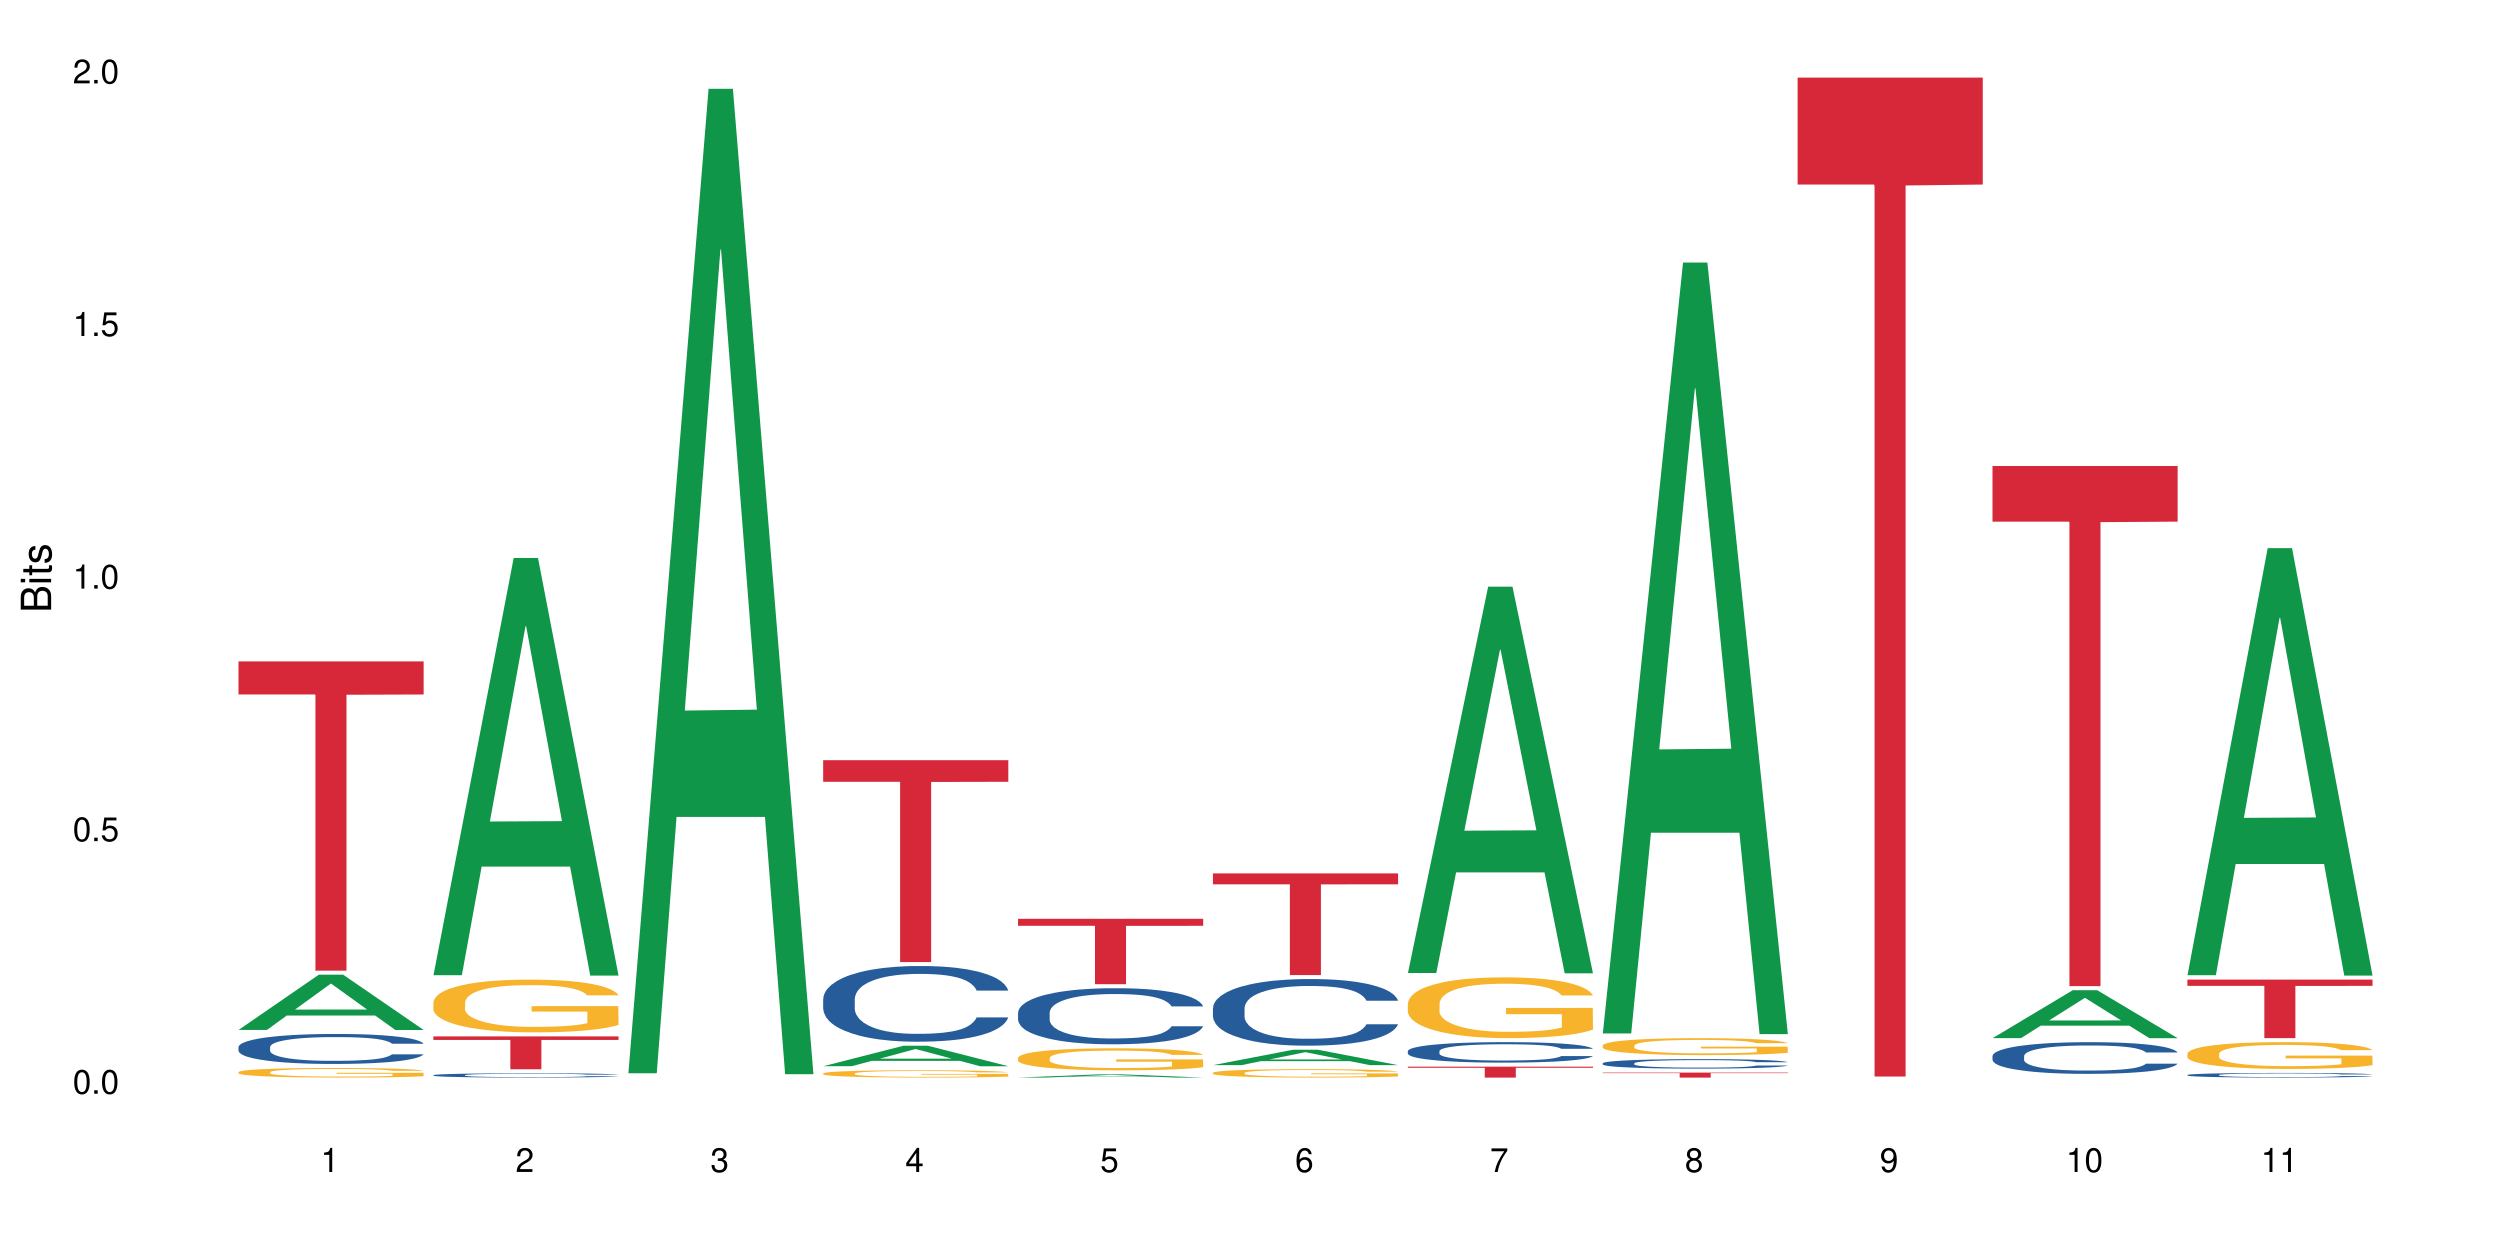 <?xml version="1.0" encoding="UTF-8"?>
<svg xmlns="http://www.w3.org/2000/svg" xmlns:xlink="http://www.w3.org/1999/xlink" width="720pt" height="360pt" viewBox="0 0 720 360" version="1.1">
<defs>
<g>
<symbol overflow="visible" id="glyph0-0">
<path style="stroke:none;" d=""/>
</symbol>
<symbol overflow="visible" id="glyph0-1">
<path style="stroke:none;" d="M 2.641 -6.938 C 2 -6.938 1.422 -6.656 1.078 -6.172 C 0.641 -5.562 0.406 -4.641 0.406 -3.359 C 0.406 -1.016 1.188 0.219 2.641 0.219 C 4.078 0.219 4.859 -1.016 4.859 -3.297 C 4.859 -4.641 4.656 -5.547 4.203 -6.172 C 3.844 -6.656 3.281 -6.938 2.641 -6.938 Z M 2.641 -6.188 C 3.547 -6.188 4 -5.25 4 -3.375 C 4 -1.406 3.562 -0.484 2.625 -0.484 C 1.734 -0.484 1.281 -1.438 1.281 -3.344 C 1.281 -5.25 1.734 -6.188 2.641 -6.188 Z M 2.641 -6.188 "/>
</symbol>
<symbol overflow="visible" id="glyph0-2">
<path style="stroke:none;" d="M 1.828 -1 L 0.828 -1 L 0.828 0 L 1.828 0 Z M 1.828 -1 "/>
</symbol>
<symbol overflow="visible" id="glyph0-3">
<path style="stroke:none;" d="M 4.562 -6.797 L 1.062 -6.797 L 0.547 -3.094 L 1.328 -3.094 C 1.719 -3.562 2.047 -3.734 2.578 -3.734 C 3.484 -3.734 4.062 -3.109 4.062 -2.094 C 4.062 -1.125 3.484 -0.531 2.578 -0.531 C 1.828 -0.531 1.375 -0.906 1.188 -1.672 L 0.328 -1.672 C 0.453 -1.109 0.547 -0.844 0.75 -0.594 C 1.125 -0.078 1.828 0.219 2.594 0.219 C 3.969 0.219 4.922 -0.781 4.922 -2.219 C 4.922 -3.562 4.031 -4.484 2.719 -4.484 C 2.25 -4.484 1.859 -4.359 1.469 -4.062 L 1.734 -5.969 L 4.562 -5.969 Z M 4.562 -6.797 "/>
</symbol>
<symbol overflow="visible" id="glyph0-4">
<path style="stroke:none;" d="M 2.484 -4.938 L 2.484 0 L 3.328 0 L 3.328 -6.938 L 2.766 -6.938 C 2.469 -5.875 2.281 -5.734 0.984 -5.562 L 0.984 -4.938 Z M 2.484 -4.938 "/>
</symbol>
<symbol overflow="visible" id="glyph0-5">
<path style="stroke:none;" d="M 4.859 -0.828 L 1.281 -0.828 C 1.359 -1.406 1.672 -1.781 2.5 -2.281 L 3.469 -2.828 C 4.406 -3.344 4.906 -4.062 4.906 -4.906 C 4.906 -5.484 4.672 -6.031 4.266 -6.406 C 3.859 -6.766 3.375 -6.938 2.719 -6.938 C 1.859 -6.938 1.219 -6.625 0.844 -6.031 C 0.609 -5.672 0.5 -5.234 0.484 -4.531 L 1.328 -4.531 C 1.359 -5.016 1.406 -5.281 1.531 -5.516 C 1.75 -5.938 2.188 -6.203 2.703 -6.203 C 3.469 -6.203 4.031 -5.641 4.031 -4.891 C 4.031 -4.344 3.719 -3.859 3.125 -3.516 L 2.234 -3 C 0.812 -2.172 0.406 -1.531 0.328 -0.016 L 4.859 -0.016 Z M 4.859 -0.828 "/>
</symbol>
<symbol overflow="visible" id="glyph0-6">
<path style="stroke:none;" d="M 2.125 -3.188 L 2.578 -3.188 C 3.5 -3.188 3.984 -2.766 3.984 -1.922 C 3.984 -1.062 3.469 -0.531 2.594 -0.531 C 1.656 -0.531 1.203 -1 1.156 -2.016 L 0.312 -2.016 C 0.344 -1.453 0.438 -1.094 0.609 -0.781 C 0.953 -0.109 1.625 0.219 2.547 0.219 C 3.953 0.219 4.859 -0.625 4.859 -1.938 C 4.859 -2.828 4.516 -3.297 3.703 -3.594 C 4.344 -3.844 4.656 -4.328 4.656 -5.031 C 4.656 -6.219 3.875 -6.938 2.578 -6.938 C 1.203 -6.938 0.484 -6.172 0.453 -4.703 L 1.297 -4.703 C 1.312 -5.125 1.344 -5.359 1.453 -5.578 C 1.641 -5.969 2.062 -6.203 2.594 -6.203 C 3.344 -6.203 3.797 -5.75 3.797 -5 C 3.797 -4.516 3.609 -4.219 3.25 -4.047 C 3.016 -3.953 2.703 -3.922 2.125 -3.906 Z M 2.125 -3.188 "/>
</symbol>
<symbol overflow="visible" id="glyph0-7">
<path style="stroke:none;" d="M 3.141 -1.672 L 3.141 0 L 3.984 0 L 3.984 -1.672 L 4.984 -1.672 L 4.984 -2.438 L 3.984 -2.438 L 3.984 -6.938 L 3.359 -6.938 L 0.266 -2.578 L 0.266 -1.672 Z M 3.141 -2.438 L 1 -2.438 L 3.141 -5.5 Z M 3.141 -2.438 "/>
</symbol>
<symbol overflow="visible" id="glyph0-8">
<path style="stroke:none;" d="M 4.781 -5.125 C 4.609 -6.266 3.891 -6.938 2.844 -6.938 C 2.094 -6.938 1.422 -6.578 1.031 -5.953 C 0.594 -5.266 0.406 -4.422 0.406 -3.172 C 0.406 -2 0.578 -1.25 0.984 -0.641 C 1.359 -0.078 1.953 0.219 2.703 0.219 C 3.984 0.219 4.922 -0.75 4.922 -2.094 C 4.922 -3.375 4.062 -4.281 2.844 -4.281 C 2.172 -4.281 1.641 -4.031 1.281 -3.516 C 1.281 -5.234 1.828 -6.188 2.797 -6.188 C 3.391 -6.188 3.797 -5.797 3.938 -5.125 Z M 2.734 -3.531 C 3.547 -3.531 4.062 -2.953 4.062 -2.031 C 4.062 -1.156 3.484 -0.531 2.703 -0.531 C 1.922 -0.531 1.328 -1.188 1.328 -2.078 C 1.328 -2.938 1.906 -3.531 2.734 -3.531 Z M 2.734 -3.531 "/>
</symbol>
<symbol overflow="visible" id="glyph0-9">
<path style="stroke:none;" d="M 4.984 -6.797 L 0.438 -6.797 L 0.438 -5.969 L 4.109 -5.969 C 2.5 -3.656 1.828 -2.234 1.328 0 L 2.219 0 C 2.594 -2.172 3.453 -4.047 4.984 -6.094 Z M 4.984 -6.797 "/>
</symbol>
<symbol overflow="visible" id="glyph0-10">
<path style="stroke:none;" d="M 3.75 -3.656 C 4.469 -4.094 4.688 -4.438 4.688 -5.078 C 4.688 -6.172 3.844 -6.938 2.641 -6.938 C 1.438 -6.938 0.594 -6.172 0.594 -5.094 C 0.594 -4.438 0.812 -4.094 1.516 -3.656 C 0.734 -3.266 0.359 -2.703 0.359 -1.922 C 0.359 -0.656 1.281 0.219 2.641 0.219 C 3.984 0.219 4.922 -0.656 4.922 -1.922 C 4.922 -2.703 4.531 -3.266 3.75 -3.656 Z M 2.641 -6.188 C 3.359 -6.188 3.812 -5.75 3.812 -5.062 C 3.812 -4.406 3.344 -3.984 2.641 -3.984 C 1.922 -3.984 1.453 -4.406 1.453 -5.078 C 1.453 -5.75 1.922 -6.188 2.641 -6.188 Z M 2.641 -3.266 C 3.484 -3.266 4.062 -2.719 4.062 -1.906 C 4.062 -1.078 3.484 -0.531 2.625 -0.531 C 1.797 -0.531 1.219 -1.094 1.219 -1.906 C 1.219 -2.719 1.781 -3.266 2.641 -3.266 Z M 2.641 -3.266 "/>
</symbol>
<symbol overflow="visible" id="glyph0-11">
<path style="stroke:none;" d="M 0.516 -1.578 C 0.672 -0.453 1.406 0.219 2.438 0.219 C 3.188 0.219 3.859 -0.141 4.266 -0.766 C 4.688 -1.453 4.891 -2.297 4.891 -3.547 C 4.891 -4.719 4.703 -5.453 4.312 -6.078 C 3.938 -6.641 3.344 -6.938 2.594 -6.938 C 1.297 -6.938 0.359 -5.969 0.359 -4.625 C 0.359 -3.344 1.234 -2.453 2.453 -2.453 C 3.094 -2.453 3.578 -2.672 4.016 -3.203 C 4 -1.484 3.469 -0.531 2.5 -0.531 C 1.906 -0.531 1.484 -0.906 1.359 -1.578 Z M 2.578 -6.203 C 3.375 -6.203 3.969 -5.531 3.969 -4.641 C 3.969 -3.797 3.391 -3.188 2.547 -3.188 C 1.734 -3.188 1.234 -3.766 1.234 -4.688 C 1.234 -5.562 1.797 -6.203 2.578 -6.203 Z M 2.578 -6.203 "/>
</symbol>
<symbol overflow="visible" id="glyph1-0">
<path style="stroke:none;" d=""/>
</symbol>
<symbol overflow="visible" id="glyph1-1">
<path style="stroke:none;" d="M 0 -0.953 L 0 -4.891 C 0 -5.719 -0.234 -6.344 -0.734 -6.797 C -1.188 -7.234 -1.812 -7.469 -2.5 -7.469 C -3.547 -7.469 -4.188 -7 -4.625 -5.875 C -4.984 -6.688 -5.625 -7.094 -6.531 -7.094 C -7.172 -7.094 -7.734 -6.859 -8.141 -6.391 C -8.562 -5.922 -8.75 -5.344 -8.75 -4.5 L -8.75 -0.953 Z M -4.984 -2.062 L -7.766 -2.062 L -7.766 -4.219 C -7.766 -4.844 -7.688 -5.203 -7.453 -5.5 C -7.219 -5.812 -6.859 -5.969 -6.375 -5.969 C -5.891 -5.969 -5.531 -5.812 -5.297 -5.5 C -5.062 -5.203 -4.984 -4.844 -4.984 -4.219 Z M -0.984 -2.062 L -4 -2.062 L -4 -4.781 C -4 -5.766 -3.438 -6.359 -2.484 -6.359 C -1.547 -6.359 -0.984 -5.766 -0.984 -4.781 Z M -0.984 -2.062 "/>
</symbol>
<symbol overflow="visible" id="glyph1-2">
<path style="stroke:none;" d="M -6.281 -1.797 L -6.281 -0.797 L 0 -0.797 L 0 -1.797 Z M -8.75 -1.797 L -8.75 -0.797 L -7.484 -0.797 L -7.484 -1.797 Z M -8.75 -1.797 "/>
</symbol>
<symbol overflow="visible" id="glyph1-3">
<path style="stroke:none;" d="M -6.281 -3.047 L -6.281 -2.016 L -8.016 -2.016 L -8.016 -1.016 L -6.281 -1.016 L -6.281 -0.172 L -5.469 -0.172 L -5.469 -1.016 L -0.719 -1.016 C -0.078 -1.016 0.281 -1.453 0.281 -2.234 C 0.281 -2.5 0.25 -2.719 0.188 -3.047 L -0.641 -3.047 C -0.609 -2.906 -0.594 -2.766 -0.594 -2.562 C -0.594 -2.141 -0.719 -2.016 -1.156 -2.016 L -5.469 -2.016 L -5.469 -3.047 Z M -6.281 -3.047 "/>
</symbol>
<symbol overflow="visible" id="glyph1-4">
<path style="stroke:none;" d="M -4.531 -5.25 C -5.766 -5.25 -6.469 -4.422 -6.469 -2.969 C -6.469 -1.516 -5.719 -0.562 -4.547 -0.562 C -3.562 -0.562 -3.094 -1.062 -2.734 -2.562 L -2.516 -3.484 C -2.344 -4.188 -2.094 -4.469 -1.641 -4.469 C -1.047 -4.469 -0.641 -3.875 -0.641 -3 C -0.641 -2.453 -0.797 -2 -1.062 -1.75 C -1.25 -1.594 -1.422 -1.531 -1.875 -1.469 L -1.875 -0.406 C -0.422 -0.453 0.281 -1.266 0.281 -2.922 C 0.281 -4.5 -0.5 -5.516 -1.719 -5.516 C -2.656 -5.516 -3.172 -4.984 -3.469 -3.734 L -3.703 -2.766 C -3.891 -1.953 -4.156 -1.609 -4.594 -1.609 C -5.188 -1.609 -5.547 -2.125 -5.547 -2.938 C -5.547 -3.75 -5.203 -4.172 -4.531 -4.203 Z M -4.531 -5.25 "/>
</symbol>
</g>
</defs>
<g id="surface1">
<rect x="0" y="0" width="720" height="360" style="fill:rgb(100%,100%,100%);fill-opacity:1;stroke:none;"/>
<path style=" stroke:none;fill-rule:nonzero;fill:rgb(6.275%,58.824%,28.235%);fill-opacity:1;" d="M 68.684 296.617 L 68.742 296.602 L 91.816 280.711 L 98.82 280.711 L 122.008 296.633 L 113.859 296.633 L 108.051 292.477 L 82.586 292.477 L 76.891 296.617 L 68.684 296.617 L 85.035 290.758 L 105.715 290.742 L 95.402 283.312 L 95.289 283.297 L 95.176 283.34 L 84.977 290.742 L 85.035 290.758 Z M 68.684 296.617 "/>
<path style=" stroke:none;fill-rule:nonzero;fill:rgb(14.51%,36.078%,60%);fill-opacity:1;" d="M 68.684 301.543 L 68.75 301.535 L 68.75 301.348 L 68.945 301.047 L 69.402 300.668 L 69.855 300.406 L 71.027 299.941 L 72.652 299.492 L 74.344 299.145 L 75.578 298.941 L 76.684 298.781 L 79.219 298.492 L 80.844 298.34 L 82.602 298.207 L 84.746 298.074 L 86.309 297.992 L 89.82 297.867 L 92.422 297.812 L 94.438 297.789 L 98.793 297.789 L 101.395 297.82 L 103.281 297.859 L 105.359 297.922 L 107.117 297.992 L 110.172 298.168 L 112.902 298.387 L 114.141 298.516 L 116.09 298.758 L 117.586 298.996 L 118.625 299.199 L 119.797 299.492 L 120.836 299.848 L 121.617 300.25 L 122.008 300.59 L 112.902 300.59 L 112.449 300.273 L 111.93 300.027 L 110.953 299.707 L 109.977 299.477 L 108.613 299.246 L 107.375 299.098 L 105.688 298.949 L 104.191 298.852 L 102.629 298.781 L 101.133 298.734 L 98.273 298.688 L 94.957 298.688 L 93.723 298.703 L 91.184 298.766 L 89.82 298.82 L 87.867 298.934 L 86.504 299.035 L 84.879 299.191 L 83.773 299.328 L 82.406 299.531 L 81.43 299.715 L 80.324 299.973 L 79.676 300.172 L 79.09 300.391 L 78.57 300.652 L 78.18 300.926 L 77.918 301.219 L 77.789 301.504 L 77.789 302.727 L 77.918 303.012 L 78.246 303.34 L 79.09 303.824 L 80.324 304.242 L 81.758 304.57 L 83.121 304.809 L 83.902 304.918 L 84.941 305.047 L 86.566 305.203 L 88.91 305.359 L 90.273 305.422 L 92.355 305.488 L 94.5 305.52 L 97.363 305.52 L 99.898 305.488 L 101.59 305.449 L 103.344 305.383 L 105.75 305.25 L 107.246 305.125 L 108.547 304.973 L 109.523 304.824 L 110.172 304.699 L 111.148 304.453 L 111.93 304.184 L 112.512 303.91 L 112.902 303.641 L 122.008 303.641 L 121.617 303.957 L 121.031 304.266 L 120.445 304.492 L 119.535 304.77 L 118.496 305.012 L 117 305.289 L 115.766 305.473 L 114.141 305.668 L 112.645 305.816 L 111.02 305.953 L 108.613 306.109 L 107.051 306.188 L 105.359 306.262 L 103.344 306.324 L 100.809 306.379 L 98.078 306.41 L 95.543 306.418 L 92.809 306.402 L 90.793 306.371 L 88.129 306.301 L 84.812 306.156 L 82.406 306.008 L 80.52 305.859 L 78.895 305.699 L 77.074 305.488 L 74.734 305.141 L 73.301 304.871 L 72.328 304.652 L 71.223 304.344 L 70.441 304.066 L 69.531 303.625 L 68.879 303.066 L 68.684 302.633 Z M 68.684 301.543 "/>
<path style=" stroke:none;fill-rule:nonzero;fill:rgb(96.863%,70.196%,16.863%);fill-opacity:1;" d="M 68.684 308.758 L 68.75 308.758 L 68.75 308.707 L 69.012 308.594 L 69.66 308.434 L 70.508 308.305 L 71.418 308.207 L 72 308.152 L 72.977 308.078 L 73.824 308.02 L 75.969 307.906 L 78.699 307.801 L 80.195 307.758 L 81.887 307.715 L 84.293 307.664 L 85.398 307.648 L 88.777 307.605 L 92.617 307.582 L 96.844 307.574 L 98.793 307.578 L 101.461 307.586 L 105.102 307.613 L 107.18 307.641 L 108.809 307.664 L 110.496 307.699 L 112.578 307.75 L 114.531 307.809 L 116.09 307.871 L 117.652 307.945 L 118.953 308.027 L 120.059 308.113 L 121.031 308.223 L 121.617 308.309 L 122.008 308.398 L 112.969 308.398 L 112.449 308.309 L 111.863 308.242 L 110.887 308.156 L 109.914 308.098 L 108.938 308.051 L 107.117 307.984 L 105.555 307.941 L 103.605 307.906 L 101.719 307.887 L 99.574 307.871 L 98.273 307.863 L 94.828 307.863 L 91.703 307.883 L 89.883 307.902 L 88.582 307.922 L 86.762 307.961 L 85.656 307.992 L 85.008 308.012 L 83.055 308.09 L 81.758 308.16 L 81.039 308.207 L 80.129 308.285 L 79.48 308.352 L 78.766 308.453 L 78.375 308.527 L 77.855 308.699 L 77.789 309.156 L 77.984 309.25 L 78.375 309.355 L 78.895 309.445 L 79.676 309.543 L 80.457 309.613 L 81.82 309.715 L 82.992 309.777 L 83.902 309.82 L 85.656 309.891 L 86.371 309.914 L 88.062 309.957 L 89.82 309.992 L 91.965 310.023 L 93.59 310.039 L 96.191 310.051 L 99.508 310.051 L 103.41 310.035 L 105.883 310.016 L 107.57 309.996 L 108.676 309.98 L 110.043 309.949 L 111.02 309.926 L 111.93 309.898 L 113.035 309.855 L 113.035 309.25 L 96.973 309.25 L 96.973 308.965 L 121.941 308.965 L 122.008 309.949 L 120.641 310.02 L 118.953 310.086 L 117.324 310.137 L 115.637 310.18 L 113.23 310.227 L 111.277 310.258 L 108.285 310.293 L 105.555 310.316 L 102.695 310.328 L 100.16 310.336 L 97.168 310.34 L 94.5 310.336 L 91.641 310.32 L 89.363 310.301 L 87.281 310.273 L 85.203 310.242 L 82.602 310.188 L 80.91 310.145 L 79.156 310.094 L 77.398 310.027 L 75.84 309.961 L 74.797 309.906 L 73.758 309.848 L 72.652 309.77 L 71.613 309.688 L 70.832 309.605 L 70.117 309.52 L 69.598 309.438 L 69.074 309.32 L 68.816 309.23 L 68.684 309.152 Z M 68.684 308.758 "/>
<path style=" stroke:none;fill-rule:nonzero;fill:rgb(83.922%,15.686%,22.353%);fill-opacity:1;" d="M 68.684 190.477 L 122.008 190.477 L 122.008 200.012 L 99.785 200.094 L 99.785 279.555 L 90.844 279.555 L 90.844 200.18 L 90.715 200.012 L 68.684 200.012 Z M 68.684 190.477 "/>
<path style=" stroke:none;fill-rule:nonzero;fill:rgb(6.275%,58.824%,28.235%);fill-opacity:1;" d="M 124.812 280.863 L 124.871 280.75 L 147.941 160.711 L 154.949 160.711 L 178.137 280.977 L 169.988 280.977 L 164.18 249.586 L 138.715 249.586 L 133.016 280.863 L 124.812 280.863 L 141.164 236.598 L 161.844 236.484 L 151.531 180.359 L 151.418 180.246 L 151.305 180.586 L 141.105 236.484 L 141.164 236.598 Z M 124.812 280.863 "/>
<path style=" stroke:none;fill-rule:nonzero;fill:rgb(14.51%,36.078%,60%);fill-opacity:1;" d="M 124.812 309.645 L 124.879 309.641 L 124.879 309.613 L 125.074 309.574 L 125.527 309.52 L 125.984 309.48 L 127.156 309.414 L 128.781 309.352 L 130.473 309.301 L 131.707 309.273 L 132.812 309.25 L 135.348 309.207 L 136.973 309.188 L 138.73 309.168 L 140.875 309.148 L 142.438 309.137 L 145.949 309.117 L 148.547 309.109 L 150.566 309.105 L 154.922 309.105 L 157.523 309.113 L 159.41 309.117 L 161.488 309.125 L 163.246 309.137 L 166.301 309.16 L 169.031 309.191 L 170.27 309.211 L 172.219 309.246 L 173.715 309.281 L 174.754 309.309 L 175.926 309.352 L 176.965 309.402 L 177.746 309.457 L 178.137 309.508 L 169.031 309.508 L 168.578 309.461 L 168.059 309.426 L 167.082 309.379 L 166.105 309.348 L 164.742 309.316 L 163.504 309.293 L 161.812 309.273 L 160.32 309.258 L 158.758 309.25 L 157.262 309.242 L 154.402 309.234 L 151.086 309.234 L 149.848 309.238 L 147.312 309.246 L 145.949 309.254 L 143.996 309.27 L 142.633 309.285 L 141.004 309.309 L 139.898 309.328 L 138.535 309.355 L 137.559 309.383 L 136.453 309.418 L 135.805 309.449 L 135.219 309.48 L 134.699 309.516 L 134.309 309.555 L 134.047 309.598 L 133.918 309.637 L 133.918 309.812 L 134.047 309.852 L 134.371 309.898 L 135.219 309.969 L 136.453 310.027 L 137.883 310.074 L 139.25 310.109 L 140.031 310.125 L 141.07 310.145 L 142.695 310.168 L 145.039 310.188 L 146.402 310.199 L 148.484 310.207 L 150.629 310.211 L 153.492 310.211 L 156.027 310.207 L 157.719 310.199 L 159.473 310.191 L 161.879 310.172 L 163.375 310.156 L 164.676 310.133 L 165.652 310.113 L 166.301 310.094 L 167.277 310.059 L 168.059 310.02 L 168.641 309.98 L 169.031 309.941 L 178.137 309.941 L 177.746 309.988 L 177.16 310.031 L 176.574 310.066 L 175.664 310.105 L 174.625 310.141 L 173.129 310.18 L 171.895 310.203 L 170.27 310.234 L 168.773 310.254 L 167.145 310.273 L 164.742 310.297 L 163.18 310.309 L 161.488 310.316 L 159.473 310.328 L 156.938 310.336 L 154.207 310.34 L 151.672 310.34 L 148.938 310.336 L 146.922 310.332 L 144.258 310.324 L 140.941 310.301 L 138.535 310.281 L 136.648 310.258 L 135.023 310.238 L 133.203 310.207 L 130.863 310.156 L 129.43 310.117 L 128.457 310.086 L 127.352 310.043 L 126.57 310.004 L 125.66 309.941 L 125.008 309.859 L 124.812 309.801 Z M 124.812 309.645 "/>
<path style=" stroke:none;fill-rule:nonzero;fill:rgb(96.863%,70.196%,16.863%);fill-opacity:1;" d="M 124.812 288.637 L 124.879 288.625 L 124.879 288.348 L 125.141 287.723 L 125.789 286.863 L 126.633 286.156 L 127.547 285.602 L 128.129 285.309 L 129.105 284.895 L 129.949 284.59 L 132.098 283.965 L 134.828 283.383 L 136.324 283.133 L 138.016 282.898 L 140.422 282.633 L 141.527 282.535 L 144.906 282.312 L 148.742 282.176 L 152.969 282.133 L 154.922 282.148 L 157.586 282.203 L 161.23 282.355 L 163.309 282.496 L 164.934 282.633 L 166.625 282.812 L 168.707 283.09 L 170.656 283.422 L 172.219 283.758 L 173.777 284.172 L 175.078 284.617 L 176.184 285.102 L 177.16 285.684 L 177.746 286.168 L 178.137 286.656 L 169.098 286.656 L 168.578 286.168 L 167.992 285.797 L 167.016 285.336 L 166.039 285.004 L 165.066 284.742 L 163.246 284.379 L 161.684 284.16 L 159.734 283.965 L 157.848 283.84 L 155.703 283.758 L 154.402 283.73 L 150.953 283.73 L 147.832 283.824 L 146.012 283.938 L 144.711 284.047 L 142.891 284.254 L 141.785 284.422 L 141.137 284.531 L 139.184 284.965 L 137.883 285.352 L 137.168 285.613 L 136.258 286.031 L 135.609 286.406 L 134.895 286.961 L 134.504 287.375 L 133.984 288.32 L 133.918 290.816 L 134.113 291.344 L 134.504 291.91 L 135.023 292.41 L 135.805 292.938 L 136.582 293.34 L 137.949 293.883 L 139.121 294.242 L 140.031 294.477 L 141.785 294.852 L 142.5 294.977 L 144.191 295.227 L 145.949 295.422 L 148.094 295.586 L 149.719 295.672 L 152.32 295.738 L 155.637 295.738 L 159.539 295.656 L 162.008 295.547 L 163.699 295.434 L 164.805 295.336 L 166.172 295.184 L 167.145 295.047 L 168.059 294.895 L 169.164 294.656 L 169.164 291.344 L 153.102 291.328 L 153.102 289.777 L 178.07 289.762 L 178.137 295.184 L 176.77 295.559 L 175.078 295.918 L 173.453 296.195 L 171.762 296.434 L 169.355 296.695 L 167.406 296.863 L 164.414 297.059 L 161.684 297.184 L 158.824 297.266 L 156.285 297.305 L 153.297 297.32 L 150.629 297.293 L 147.77 297.211 L 145.492 297.098 L 143.41 296.961 L 141.332 296.781 L 138.73 296.488 L 137.039 296.254 L 135.285 295.961 L 133.527 295.613 L 131.969 295.238 L 130.926 294.949 L 129.887 294.617 L 128.781 294.199 L 127.738 293.727 L 126.961 293.297 L 126.246 292.812 L 125.723 292.355 L 125.203 291.73 L 124.945 291.23 L 124.812 290.801 Z M 124.812 288.637 "/>
<path style=" stroke:none;fill-rule:nonzero;fill:rgb(83.922%,15.686%,22.353%);fill-opacity:1;" d="M 124.812 298.477 L 178.137 298.477 L 178.137 299.492 L 155.914 299.5 L 155.914 307.949 L 146.973 307.949 L 146.973 299.508 L 146.844 299.492 L 124.812 299.492 Z M 124.812 298.477 "/>
<path style=" stroke:none;fill-rule:nonzero;fill:rgb(6.275%,58.824%,28.235%);fill-opacity:1;" d="M 180.941 309.102 L 181 308.836 L 204.07 25.566 L 211.078 25.566 L 234.266 309.367 L 226.117 309.367 L 220.309 235.285 L 194.844 235.285 L 189.145 309.102 L 180.941 309.102 L 197.293 204.641 L 217.973 204.375 L 207.66 71.934 L 207.547 71.668 L 207.434 72.469 L 197.234 204.375 L 197.293 204.641 Z M 180.941 309.102 "/>
<path style=" stroke:none;fill-rule:nonzero;fill:rgb(6.275%,58.824%,28.235%);fill-opacity:1;" d="M 237.07 307.07 L 237.129 307.066 L 260.199 301.172 L 267.207 301.172 L 290.395 307.078 L 282.246 307.078 L 276.438 305.535 L 250.973 305.535 L 245.273 307.07 L 237.07 307.07 L 253.422 304.898 L 274.102 304.891 L 263.789 302.137 L 263.676 302.129 L 263.562 302.148 L 253.363 304.891 L 253.422 304.898 Z M 237.07 307.07 "/>
<path style=" stroke:none;fill-rule:nonzero;fill:rgb(14.51%,36.078%,60%);fill-opacity:1;" d="M 237.07 287.707 L 237.137 287.688 L 237.137 287.207 L 237.332 286.453 L 237.785 285.496 L 238.242 284.84 L 239.41 283.664 L 241.039 282.527 L 242.727 281.652 L 243.965 281.133 L 245.07 280.738 L 247.605 280 L 249.23 279.621 L 250.988 279.281 L 253.133 278.945 L 254.691 278.746 L 258.203 278.426 L 260.805 278.285 L 262.82 278.227 L 267.18 278.227 L 269.781 278.309 L 271.664 278.406 L 273.746 278.566 L 275.5 278.746 L 278.559 279.184 L 281.289 279.742 L 282.523 280.059 L 284.477 280.676 L 285.973 281.273 L 287.012 281.793 L 288.184 282.527 L 289.223 283.426 L 290.004 284.441 L 290.395 285.297 L 281.289 285.297 L 280.832 284.5 L 280.312 283.883 L 279.34 283.066 L 278.363 282.488 L 276.996 281.91 L 275.762 281.531 L 274.07 281.156 L 272.574 280.914 L 271.016 280.738 L 269.52 280.617 L 266.656 280.496 L 263.34 280.496 L 262.105 280.539 L 259.57 280.695 L 258.203 280.836 L 256.254 281.113 L 254.887 281.375 L 253.262 281.773 L 252.156 282.109 L 250.793 282.629 L 249.816 283.086 L 248.711 283.742 L 248.059 284.242 L 247.477 284.801 L 246.953 285.457 L 246.566 286.152 L 246.305 286.891 L 246.176 287.605 L 246.176 290.695 L 246.305 291.41 L 246.629 292.246 L 247.477 293.461 L 248.711 294.516 L 250.141 295.355 L 251.508 295.953 L 252.289 296.23 L 253.328 296.551 L 254.953 296.945 L 257.293 297.344 L 258.66 297.504 L 260.742 297.664 L 262.887 297.742 L 265.746 297.742 L 268.285 297.664 L 269.973 297.566 L 271.73 297.406 L 274.137 297.066 L 275.633 296.746 L 276.934 296.371 L 277.906 295.992 L 278.559 295.672 L 279.535 295.055 L 280.312 294.379 L 280.898 293.68 L 281.289 293.004 L 290.395 293.004 L 290.004 293.801 L 289.418 294.578 L 288.832 295.156 L 287.922 295.852 L 286.883 296.469 L 285.387 297.168 L 284.148 297.625 L 282.523 298.121 L 281.027 298.5 L 279.402 298.84 L 276.996 299.238 L 275.438 299.438 L 273.746 299.617 L 271.73 299.773 L 269.195 299.914 L 266.465 299.996 L 263.926 300.016 L 261.195 299.973 L 259.18 299.895 L 256.516 299.715 L 253.199 299.355 L 250.793 298.977 L 248.906 298.602 L 247.281 298.203 L 245.461 297.664 L 243.117 296.789 L 241.688 296.109 L 240.711 295.555 L 239.605 294.777 L 238.828 294.078 L 237.918 292.965 L 237.266 291.551 L 237.07 290.453 Z M 237.07 287.707 "/>
<path style=" stroke:none;fill-rule:nonzero;fill:rgb(96.863%,70.196%,16.863%);fill-opacity:1;" d="M 237.07 309.137 L 237.137 309.133 L 237.137 309.094 L 237.395 309.008 L 238.047 308.891 L 238.891 308.793 L 239.801 308.715 L 240.387 308.676 L 241.363 308.617 L 242.207 308.574 L 244.355 308.488 L 247.086 308.406 L 248.582 308.371 L 250.27 308.34 L 252.676 308.305 L 253.781 308.289 L 257.164 308.258 L 261 308.238 L 265.227 308.234 L 267.18 308.234 L 269.844 308.242 L 273.484 308.266 L 275.566 308.285 L 277.191 308.305 L 278.883 308.328 L 280.965 308.367 L 282.914 308.414 L 284.477 308.461 L 286.035 308.516 L 287.336 308.578 L 288.441 308.645 L 289.418 308.727 L 290.004 308.793 L 290.395 308.859 L 281.355 308.859 L 280.832 308.793 L 280.25 308.742 L 279.273 308.68 L 278.297 308.633 L 277.324 308.598 L 275.5 308.547 L 273.941 308.516 L 271.992 308.488 L 270.105 308.473 L 267.957 308.461 L 266.656 308.457 L 263.211 308.457 L 260.09 308.469 L 258.27 308.484 L 256.969 308.5 L 255.148 308.527 L 254.043 308.551 L 253.395 308.566 L 251.441 308.625 L 250.141 308.68 L 249.426 308.719 L 248.516 308.773 L 247.867 308.828 L 247.148 308.902 L 246.762 308.961 L 246.238 309.094 L 246.176 309.438 L 246.371 309.512 L 246.762 309.59 L 247.281 309.66 L 248.059 309.73 L 248.84 309.789 L 250.207 309.863 L 251.375 309.914 L 252.289 309.945 L 254.043 309.996 L 254.758 310.016 L 256.449 310.051 L 258.203 310.078 L 260.352 310.098 L 261.977 310.109 L 264.578 310.121 L 267.895 310.121 L 271.797 310.109 L 274.266 310.094 L 275.957 310.078 L 277.062 310.066 L 278.43 310.043 L 279.402 310.023 L 280.312 310.004 L 281.418 309.969 L 281.418 309.512 L 265.359 309.508 L 265.359 309.293 L 290.328 309.293 L 290.395 310.043 L 289.027 310.094 L 287.336 310.145 L 285.711 310.184 L 284.02 310.215 L 281.613 310.254 L 279.664 310.277 L 276.672 310.305 L 273.941 310.32 L 271.078 310.332 L 268.543 310.336 L 265.551 310.34 L 262.887 310.336 L 260.023 310.324 L 257.75 310.309 L 255.668 310.289 L 253.586 310.266 L 250.988 310.223 L 249.297 310.191 L 247.539 310.152 L 245.785 310.102 L 244.223 310.051 L 243.184 310.012 L 242.145 309.965 L 241.039 309.906 L 239.996 309.84 L 239.215 309.781 L 238.5 309.715 L 237.98 309.652 L 237.461 309.566 L 237.199 309.496 L 237.07 309.438 Z M 237.07 309.137 "/>
<path style=" stroke:none;fill-rule:nonzero;fill:rgb(83.922%,15.686%,22.353%);fill-opacity:1;" d="M 237.07 218.93 L 290.395 218.93 L 290.395 225.152 L 268.172 225.207 L 268.172 277.07 L 259.23 277.07 L 259.23 225.262 L 259.098 225.152 L 237.07 225.152 Z M 237.07 218.93 "/>
<path style=" stroke:none;fill-rule:nonzero;fill:rgb(6.275%,58.824%,28.235%);fill-opacity:1;" d="M 293.199 310.34 L 293.258 310.34 L 316.328 309.414 L 323.336 309.414 L 346.52 310.34 L 338.375 310.34 L 332.562 310.098 L 307.098 310.098 L 301.402 310.34 L 293.199 310.34 L 309.551 309.996 L 330.227 309.996 L 319.918 309.562 L 319.805 309.562 L 319.688 309.566 L 309.492 309.996 L 309.551 309.996 Z M 293.199 310.34 "/>
<path style=" stroke:none;fill-rule:nonzero;fill:rgb(14.51%,36.078%,60%);fill-opacity:1;" d="M 293.199 291.637 L 293.266 291.621 L 293.266 291.266 L 293.461 290.707 L 293.914 289.996 L 294.371 289.512 L 295.539 288.641 L 297.164 287.801 L 298.855 287.148 L 300.094 286.766 L 301.199 286.473 L 303.734 285.926 L 305.359 285.645 L 307.113 285.395 L 309.262 285.145 L 310.82 284.996 L 314.332 284.762 L 316.934 284.656 L 318.949 284.613 L 323.309 284.613 L 325.906 284.672 L 327.793 284.746 L 329.875 284.863 L 331.629 284.996 L 334.688 285.32 L 337.418 285.734 L 338.652 285.969 L 340.605 286.426 L 342.098 286.871 L 343.141 287.254 L 344.309 287.801 L 345.352 288.465 L 346.133 289.215 L 346.52 289.852 L 337.418 289.852 L 336.961 289.262 L 336.441 288.805 L 335.465 288.199 L 334.492 287.77 L 333.125 287.344 L 331.891 287.062 L 330.199 286.781 L 328.703 286.605 L 327.145 286.473 L 325.648 286.383 L 322.785 286.293 L 319.469 286.293 L 318.234 286.324 L 315.699 286.441 L 314.332 286.547 L 312.383 286.75 L 311.016 286.945 L 309.391 287.238 L 308.285 287.488 L 306.922 287.875 L 305.945 288.211 L 304.84 288.699 L 304.188 289.07 L 303.605 289.48 L 303.082 289.969 L 302.691 290.484 L 302.434 291.031 L 302.305 291.562 L 302.305 293.848 L 302.434 294.379 L 302.758 295 L 303.605 295.898 L 304.84 296.684 L 306.27 297.301 L 307.637 297.746 L 308.414 297.949 L 309.457 298.188 L 311.082 298.48 L 313.422 298.777 L 314.789 298.895 L 316.867 299.012 L 319.016 299.074 L 321.875 299.074 L 324.414 299.012 L 326.102 298.941 L 327.859 298.82 L 330.266 298.57 L 331.762 298.336 L 333.062 298.055 L 334.035 297.773 L 334.688 297.539 L 335.66 297.082 L 336.441 296.578 L 337.027 296.062 L 337.418 295.562 L 346.52 295.562 L 346.133 296.152 L 345.547 296.727 L 344.961 297.152 L 344.051 297.672 L 343.012 298.129 L 341.516 298.645 L 340.277 298.984 L 338.652 299.352 L 337.156 299.633 L 335.531 299.883 L 333.125 300.18 L 331.566 300.328 L 329.875 300.461 L 327.859 300.578 L 325.324 300.68 L 322.59 300.738 L 320.055 300.754 L 317.324 300.727 L 315.309 300.664 L 312.641 300.531 L 309.324 300.266 L 306.922 299.988 L 305.035 299.707 L 303.41 299.41 L 301.586 299.012 L 299.246 298.363 L 297.816 297.863 L 296.84 297.449 L 295.734 296.875 L 294.953 296.359 L 294.043 295.531 L 293.395 294.484 L 293.199 293.672 Z M 293.199 291.637 "/>
<path style=" stroke:none;fill-rule:nonzero;fill:rgb(96.863%,70.196%,16.863%);fill-opacity:1;" d="M 293.199 304.629 L 293.266 304.621 L 293.266 304.508 L 293.523 304.246 L 294.176 303.887 L 295.02 303.59 L 295.93 303.359 L 296.516 303.238 L 297.492 303.062 L 298.336 302.938 L 300.48 302.676 L 303.215 302.434 L 304.711 302.328 L 306.398 302.23 L 308.805 302.121 L 309.91 302.078 L 313.293 301.984 L 317.129 301.93 L 321.355 301.91 L 323.309 301.918 L 325.973 301.941 L 329.613 302.004 L 331.695 302.062 L 333.32 302.121 L 335.012 302.195 L 337.094 302.312 L 339.043 302.449 L 340.605 302.59 L 342.164 302.762 L 343.465 302.949 L 344.57 303.152 L 345.547 303.395 L 346.133 303.598 L 346.52 303.801 L 337.484 303.801 L 336.961 303.598 L 336.379 303.441 L 335.402 303.25 L 334.426 303.109 L 333.449 303 L 331.629 302.852 L 330.07 302.758 L 328.117 302.676 L 326.234 302.625 L 324.086 302.59 L 322.785 302.578 L 319.34 302.578 L 316.219 302.617 L 314.398 302.664 L 313.098 302.711 L 311.277 302.797 L 310.172 302.867 L 309.52 302.914 L 307.57 303.094 L 306.27 303.254 L 305.555 303.367 L 304.645 303.539 L 303.992 303.695 L 303.277 303.926 L 302.887 304.102 L 302.367 304.496 L 302.305 305.539 L 302.5 305.758 L 302.887 305.996 L 303.41 306.203 L 304.188 306.426 L 304.969 306.594 L 306.336 306.82 L 307.504 306.969 L 308.414 307.066 L 310.172 307.223 L 310.887 307.277 L 312.578 307.379 L 314.332 307.461 L 316.48 307.531 L 318.105 307.566 L 320.707 307.594 L 324.023 307.594 L 327.922 307.559 L 330.395 307.516 L 332.086 307.469 L 333.191 307.426 L 334.555 307.363 L 335.531 307.305 L 336.441 307.242 L 337.547 307.145 L 337.547 305.758 L 321.484 305.754 L 321.484 305.105 L 346.457 305.098 L 346.52 307.363 L 345.156 307.52 L 343.465 307.672 L 341.84 307.785 L 340.148 307.887 L 337.742 307.996 L 335.793 308.066 L 332.801 308.145 L 330.07 308.199 L 327.207 308.234 L 324.672 308.25 L 321.68 308.254 L 319.016 308.242 L 316.152 308.211 L 313.879 308.164 L 311.797 308.105 L 309.715 308.031 L 307.113 307.906 L 305.426 307.809 L 303.668 307.688 L 301.914 307.543 L 300.352 307.387 L 299.312 307.266 L 298.27 307.125 L 297.164 306.953 L 296.125 306.754 L 295.344 306.574 L 294.629 306.371 L 294.109 306.18 L 293.59 305.922 L 293.328 305.711 L 293.199 305.531 Z M 293.199 304.629 "/>
<path style=" stroke:none;fill-rule:nonzero;fill:rgb(83.922%,15.686%,22.353%);fill-opacity:1;" d="M 293.199 264.621 L 346.52 264.621 L 346.52 266.637 L 324.297 266.652 L 324.297 283.457 L 315.359 283.457 L 315.359 266.672 L 315.227 266.637 L 293.199 266.637 Z M 293.199 264.621 "/>
<path style=" stroke:none;fill-rule:nonzero;fill:rgb(6.275%,58.824%,28.235%);fill-opacity:1;" d="M 349.328 306.758 L 349.383 306.754 L 372.457 302.316 L 379.465 302.316 L 402.648 306.762 L 394.504 306.762 L 388.691 305.602 L 363.227 305.602 L 357.531 306.758 L 349.328 306.758 L 365.676 305.121 L 386.355 305.117 L 376.047 303.043 L 375.934 303.035 L 375.816 303.051 L 365.621 305.117 L 365.676 305.121 Z M 349.328 306.758 "/>
<path style=" stroke:none;fill-rule:nonzero;fill:rgb(14.51%,36.078%,60%);fill-opacity:1;" d="M 349.328 290.324 L 349.395 290.305 L 349.395 289.887 L 349.586 289.219 L 350.043 288.379 L 350.5 287.801 L 351.668 286.766 L 353.293 285.766 L 354.984 284.996 L 356.219 284.539 L 357.324 284.188 L 359.863 283.539 L 361.488 283.207 L 363.242 282.91 L 365.391 282.609 L 366.949 282.434 L 370.461 282.156 L 373.062 282.031 L 375.078 281.98 L 379.434 281.98 L 382.035 282.051 L 383.922 282.137 L 386.004 282.277 L 387.758 282.434 L 390.816 282.82 L 393.547 283.312 L 394.781 283.594 L 396.73 284.137 L 398.227 284.66 L 399.27 285.117 L 400.438 285.766 L 401.48 286.555 L 402.258 287.449 L 402.648 288.203 L 393.547 288.203 L 393.09 287.5 L 392.57 286.957 L 391.594 286.238 L 390.621 285.73 L 389.254 285.223 L 388.02 284.891 L 386.328 284.555 L 384.832 284.348 L 383.273 284.188 L 381.777 284.082 L 378.914 283.977 L 375.598 283.977 L 374.363 284.012 L 371.828 284.152 L 370.461 284.277 L 368.512 284.523 L 367.145 284.75 L 365.52 285.102 L 364.414 285.398 L 363.047 285.855 L 362.074 286.258 L 360.969 286.836 L 360.316 287.273 L 359.73 287.766 L 359.211 288.344 L 358.82 288.957 L 358.562 289.605 L 358.43 290.238 L 358.43 292.953 L 358.562 293.586 L 358.887 294.32 L 359.73 295.391 L 360.969 296.32 L 362.398 297.055 L 363.766 297.582 L 364.543 297.828 L 365.586 298.109 L 367.211 298.457 L 369.551 298.809 L 370.918 298.949 L 372.996 299.09 L 375.145 299.16 L 378.004 299.16 L 380.539 299.09 L 382.23 299 L 383.988 298.863 L 386.395 298.562 L 387.891 298.281 L 389.188 297.949 L 390.164 297.617 L 390.816 297.336 L 391.789 296.793 L 392.57 296.195 L 393.156 295.582 L 393.547 294.988 L 402.648 294.988 L 402.258 295.688 L 401.676 296.371 L 401.09 296.879 L 400.18 297.492 L 399.137 298.039 L 397.645 298.652 L 396.406 299.055 L 394.781 299.492 L 393.285 299.824 L 391.66 300.125 L 389.254 300.473 L 387.695 300.648 L 386.004 300.809 L 383.988 300.949 L 381.449 301.07 L 378.719 301.141 L 376.184 301.156 L 373.453 301.121 L 371.438 301.055 L 368.77 300.895 L 365.453 300.578 L 363.047 300.246 L 361.164 299.914 L 359.535 299.562 L 357.715 299.09 L 355.375 298.316 L 353.945 297.723 L 352.969 297.23 L 351.863 296.547 L 351.082 295.934 L 350.172 294.953 L 349.523 293.707 L 349.328 292.742 Z M 349.328 290.324 "/>
<path style=" stroke:none;fill-rule:nonzero;fill:rgb(96.863%,70.196%,16.863%);fill-opacity:1;" d="M 349.328 308.957 L 349.395 308.953 L 349.395 308.91 L 349.652 308.809 L 350.305 308.672 L 351.148 308.559 L 352.059 308.469 L 352.645 308.426 L 353.621 308.359 L 354.465 308.309 L 356.609 308.211 L 359.344 308.117 L 360.836 308.078 L 362.527 308.039 L 364.934 307.996 L 366.039 307.98 L 369.422 307.945 L 373.258 307.926 L 377.484 307.918 L 379.434 307.922 L 382.102 307.93 L 385.742 307.953 L 387.824 307.977 L 389.449 307.996 L 391.141 308.027 L 393.223 308.07 L 395.172 308.125 L 396.73 308.176 L 398.293 308.242 L 399.594 308.312 L 400.699 308.391 L 401.676 308.484 L 402.258 308.562 L 402.648 308.641 L 393.609 308.641 L 393.09 308.562 L 392.504 308.5 L 391.531 308.43 L 390.555 308.375 L 389.578 308.332 L 387.758 308.277 L 386.199 308.242 L 384.246 308.211 L 382.363 308.191 L 380.215 308.176 L 378.914 308.172 L 375.469 308.172 L 372.348 308.188 L 370.527 308.207 L 369.227 308.223 L 367.406 308.258 L 366.301 308.281 L 365.648 308.301 L 363.699 308.367 L 362.398 308.43 L 361.684 308.473 L 360.773 308.539 L 360.121 308.598 L 359.406 308.688 L 359.016 308.754 L 358.496 308.902 L 358.43 309.301 L 358.625 309.387 L 359.016 309.477 L 359.535 309.559 L 360.316 309.641 L 361.098 309.703 L 362.465 309.793 L 363.633 309.848 L 364.543 309.887 L 366.301 309.945 L 367.016 309.965 L 368.707 310.004 L 370.461 310.035 L 372.605 310.062 L 374.234 310.078 L 376.836 310.086 L 380.152 310.086 L 384.051 310.074 L 386.523 310.055 L 388.215 310.039 L 389.32 310.023 L 390.684 310 L 391.66 309.977 L 392.57 309.953 L 393.676 309.914 L 393.676 309.387 L 377.613 309.383 L 377.613 309.137 L 402.586 309.133 L 402.648 310 L 401.285 310.059 L 399.594 310.117 L 397.969 310.16 L 396.277 310.199 L 393.871 310.238 L 391.922 310.266 L 388.93 310.297 L 386.199 310.316 L 383.336 310.332 L 380.801 310.336 L 377.809 310.34 L 375.145 310.336 L 372.281 310.32 L 370.008 310.305 L 367.926 310.281 L 365.844 310.254 L 363.242 310.207 L 361.555 310.168 L 359.797 310.121 L 358.043 310.066 L 356.48 310.008 L 355.441 309.961 L 354.398 309.91 L 353.293 309.844 L 352.254 309.766 L 351.473 309.699 L 350.758 309.621 L 350.238 309.547 L 349.719 309.449 L 349.457 309.367 L 349.328 309.301 Z M 349.328 308.957 "/>
<path style=" stroke:none;fill-rule:nonzero;fill:rgb(83.922%,15.686%,22.353%);fill-opacity:1;" d="M 349.328 251.543 L 402.648 251.543 L 402.648 254.68 L 380.426 254.707 L 380.426 280.824 L 371.484 280.824 L 371.484 254.734 L 371.355 254.68 L 349.328 254.68 Z M 349.328 251.543 "/>
<path style=" stroke:none;fill-rule:nonzero;fill:rgb(6.275%,58.824%,28.235%);fill-opacity:1;" d="M 405.457 280.223 L 405.512 280.117 L 428.586 168.969 L 435.594 168.969 L 458.777 280.328 L 450.633 280.328 L 444.82 251.258 L 419.355 251.258 L 413.66 280.223 L 405.457 280.223 L 421.805 239.234 L 442.484 239.129 L 432.176 187.164 L 432.059 187.059 L 431.945 187.371 L 421.75 239.129 L 421.805 239.234 Z M 405.457 280.223 "/>
<path style=" stroke:none;fill-rule:nonzero;fill:rgb(14.51%,36.078%,60%);fill-opacity:1;" d="M 405.457 302.707 L 405.52 302.703 L 405.52 302.574 L 405.715 302.367 L 406.172 302.109 L 406.625 301.93 L 407.797 301.613 L 409.422 301.305 L 411.113 301.066 L 412.348 300.93 L 413.453 300.82 L 415.992 300.621 L 417.617 300.52 L 419.371 300.426 L 421.52 300.336 L 423.078 300.281 L 426.59 300.195 L 429.191 300.156 L 431.207 300.141 L 435.562 300.141 L 438.164 300.164 L 440.051 300.188 L 442.133 300.23 L 443.887 300.281 L 446.945 300.398 L 449.676 300.551 L 450.91 300.637 L 452.859 300.805 L 454.355 300.965 L 455.398 301.105 L 456.566 301.305 L 457.609 301.547 L 458.387 301.824 L 458.777 302.055 L 449.676 302.055 L 449.219 301.84 L 448.699 301.672 L 447.723 301.449 L 446.75 301.293 L 445.383 301.137 L 444.148 301.035 L 442.457 300.934 L 440.961 300.867 L 439.398 300.82 L 437.906 300.789 L 435.043 300.754 L 431.727 300.754 L 430.492 300.766 L 427.957 300.809 L 426.59 300.848 L 424.641 300.922 L 423.273 300.992 L 421.648 301.102 L 420.543 301.191 L 419.176 301.332 L 418.203 301.457 L 417.098 301.633 L 416.445 301.77 L 415.859 301.922 L 415.34 302.098 L 414.949 302.285 L 414.691 302.484 L 414.559 302.68 L 414.559 303.516 L 414.691 303.711 L 415.016 303.938 L 415.859 304.266 L 417.098 304.551 L 418.527 304.777 L 419.891 304.941 L 420.672 305.016 L 421.715 305.102 L 423.34 305.211 L 425.68 305.316 L 427.047 305.359 L 429.125 305.402 L 431.273 305.426 L 434.133 305.426 L 436.668 305.402 L 438.359 305.375 L 440.117 305.332 L 442.523 305.242 L 444.016 305.156 L 445.316 305.055 L 446.293 304.949 L 446.945 304.863 L 447.918 304.695 L 448.699 304.512 L 449.285 304.324 L 449.676 304.141 L 458.777 304.141 L 458.387 304.355 L 457.805 304.566 L 457.219 304.723 L 456.309 304.914 L 455.266 305.078 L 453.77 305.27 L 452.535 305.391 L 450.91 305.527 L 449.414 305.629 L 447.789 305.723 L 445.383 305.828 L 443.82 305.883 L 442.133 305.934 L 440.117 305.977 L 437.578 306.012 L 434.848 306.035 L 432.312 306.039 L 429.582 306.027 L 427.566 306.008 L 424.898 305.957 L 421.582 305.863 L 419.176 305.758 L 417.293 305.656 L 415.664 305.551 L 413.844 305.402 L 411.504 305.168 L 410.074 304.984 L 409.098 304.832 L 407.992 304.621 L 407.211 304.434 L 406.301 304.129 L 405.652 303.746 L 405.457 303.453 Z M 405.457 302.707 "/>
<path style=" stroke:none;fill-rule:nonzero;fill:rgb(96.863%,70.196%,16.863%);fill-opacity:1;" d="M 405.457 288.98 L 405.52 288.965 L 405.52 288.645 L 405.781 287.926 L 406.43 286.934 L 407.277 286.117 L 408.188 285.48 L 408.773 285.145 L 409.746 284.664 L 410.594 284.312 L 412.738 283.594 L 415.469 282.922 L 416.965 282.633 L 418.656 282.363 L 421.062 282.059 L 422.168 281.945 L 425.551 281.691 L 429.387 281.531 L 433.613 281.484 L 435.562 281.5 L 438.23 281.562 L 441.871 281.738 L 443.953 281.898 L 445.578 282.059 L 447.27 282.266 L 449.348 282.586 L 451.301 282.969 L 452.859 283.352 L 454.422 283.832 L 455.723 284.344 L 456.828 284.902 L 457.805 285.574 L 458.387 286.133 L 458.777 286.695 L 449.738 286.695 L 449.219 286.133 L 448.633 285.703 L 447.66 285.176 L 446.684 284.793 L 445.707 284.488 L 443.887 284.074 L 442.328 283.816 L 440.375 283.594 L 438.488 283.449 L 436.344 283.352 L 435.043 283.32 L 431.598 283.32 L 428.477 283.434 L 426.656 283.562 L 425.355 283.688 L 423.535 283.93 L 422.43 284.121 L 421.777 284.25 L 419.828 284.742 L 418.527 285.191 L 417.812 285.496 L 416.902 285.973 L 416.25 286.406 L 415.535 287.047 L 415.145 287.523 L 414.625 288.613 L 414.559 291.488 L 414.754 292.098 L 415.145 292.75 L 415.664 293.328 L 416.445 293.934 L 417.227 294.398 L 418.59 295.02 L 419.762 295.438 L 420.672 295.707 L 422.43 296.141 L 423.145 296.281 L 424.836 296.57 L 426.59 296.793 L 428.734 296.984 L 430.363 297.082 L 432.961 297.164 L 436.277 297.164 L 440.18 297.066 L 442.652 296.938 L 444.344 296.809 L 445.449 296.699 L 446.812 296.523 L 447.789 296.363 L 448.699 296.188 L 449.805 295.914 L 449.805 292.098 L 433.742 292.078 L 433.742 290.289 L 458.715 290.273 L 458.777 296.523 L 457.414 296.953 L 455.723 297.371 L 454.098 297.691 L 452.406 297.961 L 450 298.266 L 448.051 298.457 L 445.059 298.68 L 442.328 298.824 L 439.465 298.922 L 436.93 298.969 L 433.938 298.984 L 431.273 298.953 L 428.41 298.855 L 426.137 298.727 L 424.055 298.57 L 421.973 298.359 L 419.371 298.023 L 417.68 297.754 L 415.926 297.418 L 414.168 297.02 L 412.609 296.586 L 411.57 296.25 L 410.527 295.867 L 409.422 295.387 L 408.383 294.844 L 407.602 294.348 L 406.887 293.789 L 406.367 293.262 L 405.848 292.543 L 405.586 291.969 L 405.457 291.473 Z M 405.457 288.98 "/>
<path style=" stroke:none;fill-rule:nonzero;fill:rgb(83.922%,15.686%,22.353%);fill-opacity:1;" d="M 405.457 307.195 L 458.777 307.195 L 458.777 307.531 L 436.555 307.535 L 436.555 310.34 L 427.613 310.34 L 427.613 307.539 L 427.484 307.531 L 405.457 307.531 Z M 405.457 307.195 "/>
<path style=" stroke:none;fill-rule:nonzero;fill:rgb(6.275%,58.824%,28.235%);fill-opacity:1;" d="M 461.586 297.629 L 461.641 297.418 L 484.715 75.605 L 491.723 75.605 L 514.906 297.836 L 506.762 297.836 L 500.949 239.828 L 475.484 239.828 L 469.789 297.629 L 461.586 297.629 L 477.934 215.828 L 498.613 215.621 L 488.301 111.914 L 488.188 111.707 L 488.074 112.332 L 477.879 215.621 L 477.934 215.828 Z M 461.586 297.629 "/>
<path style=" stroke:none;fill-rule:nonzero;fill:rgb(14.51%,36.078%,60%);fill-opacity:1;" d="M 461.586 306.219 L 461.648 306.215 L 461.648 306.156 L 461.844 306.062 L 462.301 305.941 L 462.754 305.859 L 463.926 305.711 L 465.551 305.57 L 467.242 305.457 L 468.477 305.395 L 469.582 305.344 L 472.117 305.25 L 473.746 305.203 L 475.5 305.16 L 477.645 305.121 L 479.207 305.094 L 482.719 305.055 L 485.32 305.035 L 487.336 305.031 L 491.691 305.031 L 494.293 305.039 L 496.18 305.051 L 498.262 305.07 L 500.016 305.094 L 503.07 305.148 L 505.805 305.219 L 507.039 305.258 L 508.988 305.336 L 510.484 305.41 L 511.523 305.477 L 512.695 305.57 L 513.734 305.68 L 514.516 305.809 L 514.906 305.914 L 505.805 305.914 L 505.348 305.816 L 504.828 305.738 L 503.852 305.637 L 502.875 305.562 L 501.512 305.492 L 500.277 305.445 L 498.586 305.398 L 497.09 305.367 L 495.527 305.344 L 494.031 305.328 L 491.172 305.312 L 487.855 305.312 L 486.621 305.32 L 484.082 305.34 L 482.719 305.355 L 480.77 305.391 L 479.402 305.426 L 477.777 305.473 L 476.672 305.516 L 475.305 305.582 L 474.328 305.641 L 473.223 305.723 L 472.574 305.785 L 471.988 305.852 L 471.469 305.938 L 471.078 306.023 L 470.82 306.117 L 470.688 306.207 L 470.688 306.594 L 470.82 306.684 L 471.145 306.789 L 471.988 306.941 L 473.223 307.07 L 474.656 307.176 L 476.02 307.25 L 476.801 307.285 L 477.84 307.328 L 479.469 307.375 L 481.809 307.426 L 483.172 307.445 L 485.254 307.465 L 487.398 307.477 L 490.262 307.477 L 492.797 307.465 L 494.488 307.453 L 496.242 307.434 L 498.648 307.391 L 500.145 307.352 L 501.445 307.305 L 502.422 307.258 L 503.07 307.215 L 504.047 307.141 L 504.828 307.055 L 505.414 306.969 L 505.805 306.883 L 514.906 306.883 L 514.516 306.98 L 513.93 307.078 L 513.348 307.152 L 512.438 307.238 L 511.395 307.316 L 509.898 307.402 L 508.664 307.461 L 507.039 307.523 L 505.543 307.57 L 503.918 307.613 L 501.512 307.664 L 499.949 307.688 L 498.262 307.711 L 496.242 307.73 L 493.707 307.75 L 490.977 307.758 L 488.441 307.762 L 485.711 307.758 L 483.695 307.746 L 481.027 307.723 L 477.711 307.68 L 475.305 307.633 L 473.418 307.582 L 471.793 307.535 L 469.973 307.465 L 467.633 307.355 L 466.203 307.273 L 465.227 307.203 L 464.121 307.105 L 463.34 307.016 L 462.43 306.879 L 461.781 306.699 L 461.586 306.562 Z M 461.586 306.219 "/>
<path style=" stroke:none;fill-rule:nonzero;fill:rgb(96.863%,70.196%,16.863%);fill-opacity:1;" d="M 461.586 301.082 L 461.648 301.078 L 461.648 300.988 L 461.91 300.789 L 462.559 300.512 L 463.406 300.285 L 464.316 300.105 L 464.902 300.012 L 465.875 299.879 L 466.723 299.781 L 468.867 299.582 L 471.598 299.395 L 473.094 299.312 L 474.785 299.238 L 477.191 299.152 L 478.297 299.121 L 481.68 299.051 L 485.516 299.008 L 489.742 298.992 L 491.691 298.996 L 494.359 299.016 L 498 299.062 L 500.082 299.109 L 501.707 299.152 L 503.398 299.211 L 505.477 299.301 L 507.43 299.406 L 508.988 299.516 L 510.551 299.648 L 511.852 299.789 L 512.957 299.945 L 513.93 300.133 L 514.516 300.289 L 514.906 300.445 L 505.867 300.445 L 505.348 300.289 L 504.762 300.168 L 503.789 300.023 L 502.812 299.914 L 501.836 299.832 L 500.016 299.715 L 498.453 299.645 L 496.504 299.582 L 494.617 299.539 L 492.473 299.516 L 491.172 299.504 L 487.727 299.504 L 484.605 299.535 L 482.785 299.57 L 481.484 299.609 L 479.664 299.676 L 478.559 299.727 L 477.906 299.762 L 475.957 299.902 L 474.656 300.027 L 473.941 300.109 L 473.031 300.246 L 472.379 300.367 L 471.664 300.543 L 471.273 300.676 L 470.754 300.98 L 470.688 301.781 L 470.883 301.953 L 471.273 302.133 L 471.793 302.297 L 472.574 302.465 L 473.355 302.594 L 474.719 302.77 L 475.891 302.883 L 476.801 302.961 L 478.559 303.078 L 479.273 303.121 L 480.961 303.199 L 482.719 303.262 L 484.863 303.316 L 486.488 303.344 L 489.09 303.363 L 492.406 303.363 L 496.309 303.34 L 498.781 303.301 L 500.473 303.266 L 501.578 303.234 L 502.941 303.188 L 503.918 303.141 L 504.828 303.094 L 505.934 303.016 L 505.934 301.953 L 489.871 301.949 L 489.871 301.449 L 514.84 301.445 L 514.906 303.188 L 513.543 303.309 L 511.852 303.422 L 510.227 303.512 L 508.535 303.586 L 506.129 303.672 L 504.176 303.727 L 501.188 303.789 L 498.453 303.828 L 495.594 303.855 L 493.059 303.867 L 490.066 303.871 L 487.398 303.863 L 484.539 303.836 L 482.262 303.801 L 480.184 303.758 L 478.102 303.699 L 475.5 303.605 L 473.809 303.531 L 472.055 303.438 L 470.297 303.324 L 468.738 303.203 L 467.695 303.109 L 466.656 303.004 L 465.551 302.871 L 464.512 302.719 L 463.73 302.582 L 463.016 302.426 L 462.496 302.277 L 461.977 302.078 L 461.715 301.918 L 461.586 301.777 Z M 461.586 301.082 "/>
<path style=" stroke:none;fill-rule:nonzero;fill:rgb(83.922%,15.686%,22.353%);fill-opacity:1;" d="M 461.586 308.918 L 514.906 308.918 L 514.906 309.07 L 492.684 309.07 L 492.684 310.34 L 483.742 310.34 L 483.742 309.074 L 483.613 309.07 L 461.586 309.07 Z M 461.586 308.918 "/>
<path style=" stroke:none;fill-rule:nonzero;fill:rgb(83.922%,15.686%,22.353%);fill-opacity:1;" d="M 517.715 22.355 L 571.035 22.355 L 571.035 53.148 L 548.812 53.418 L 548.812 310.035 L 539.871 310.035 L 539.871 53.688 L 539.742 53.148 L 517.715 53.148 Z M 517.715 22.355 "/>
<path style=" stroke:none;fill-rule:nonzero;fill:rgb(6.275%,58.824%,28.235%);fill-opacity:1;" d="M 573.84 298.984 L 573.898 298.973 L 596.969 285.168 L 603.977 285.168 L 627.164 298.996 L 619.016 298.996 L 613.207 295.387 L 587.742 295.387 L 582.047 298.984 L 573.84 298.984 L 590.191 293.895 L 610.871 293.883 L 600.559 287.426 L 600.445 287.414 L 600.332 287.453 L 590.133 293.883 L 590.191 293.895 Z M 573.84 298.984 "/>
<path style=" stroke:none;fill-rule:nonzero;fill:rgb(14.51%,36.078%,60%);fill-opacity:1;" d="M 573.84 304.121 L 573.906 304.113 L 573.906 303.914 L 574.102 303.598 L 574.559 303.195 L 575.012 302.922 L 576.184 302.43 L 577.809 301.953 L 579.5 301.586 L 580.734 301.371 L 581.84 301.203 L 584.375 300.895 L 586 300.738 L 587.758 300.598 L 589.902 300.453 L 591.465 300.371 L 594.977 300.238 L 597.578 300.18 L 599.594 300.156 L 603.949 300.156 L 606.551 300.188 L 608.438 300.23 L 610.516 300.297 L 612.273 300.371 L 615.328 300.555 L 618.059 300.789 L 619.297 300.922 L 621.246 301.18 L 622.742 301.43 L 623.781 301.645 L 624.953 301.953 L 625.992 302.328 L 626.773 302.754 L 627.164 303.113 L 618.059 303.113 L 617.605 302.777 L 617.086 302.52 L 616.109 302.18 L 615.133 301.938 L 613.77 301.695 L 612.531 301.539 L 610.844 301.379 L 609.348 301.277 L 607.785 301.203 L 606.289 301.156 L 603.43 301.105 L 600.113 301.105 L 598.875 301.121 L 596.34 301.188 L 594.977 301.246 L 593.023 301.363 L 591.66 301.473 L 590.035 301.637 L 588.93 301.777 L 587.562 301.996 L 586.586 302.188 L 585.48 302.461 L 584.832 302.672 L 584.246 302.902 L 583.727 303.18 L 583.336 303.473 L 583.074 303.777 L 582.945 304.078 L 582.945 305.371 L 583.074 305.672 L 583.402 306.02 L 584.246 306.527 L 585.48 306.969 L 586.91 307.32 L 588.277 307.57 L 589.059 307.688 L 590.098 307.82 L 591.723 307.988 L 594.066 308.152 L 595.43 308.219 L 597.512 308.285 L 599.656 308.32 L 602.52 308.32 L 605.055 308.285 L 606.746 308.246 L 608.5 308.18 L 610.906 308.035 L 612.402 307.902 L 613.703 307.746 L 614.68 307.586 L 615.328 307.453 L 616.305 307.195 L 617.086 306.914 L 617.668 306.621 L 618.059 306.336 L 627.164 306.336 L 626.773 306.672 L 626.188 306.996 L 625.602 307.238 L 624.691 307.527 L 623.652 307.785 L 622.156 308.078 L 620.922 308.27 L 619.297 308.48 L 617.801 308.637 L 616.176 308.777 L 613.77 308.945 L 612.207 309.027 L 610.516 309.105 L 608.5 309.172 L 605.965 309.23 L 603.234 309.262 L 600.699 309.27 L 597.965 309.254 L 595.949 309.219 L 593.285 309.145 L 589.969 308.996 L 587.562 308.836 L 585.676 308.68 L 584.051 308.512 L 582.23 308.285 L 579.891 307.922 L 578.457 307.637 L 577.484 307.402 L 576.379 307.078 L 575.598 306.789 L 574.688 306.32 L 574.035 305.73 L 573.84 305.27 Z M 573.84 304.121 "/>
<path style=" stroke:none;fill-rule:nonzero;fill:rgb(83.922%,15.686%,22.353%);fill-opacity:1;" d="M 573.84 134.199 L 627.164 134.199 L 627.164 150.234 L 604.941 150.375 L 604.941 284.012 L 596 284.012 L 596 150.516 L 595.871 150.234 L 573.84 150.234 Z M 573.84 134.199 "/>
<path style=" stroke:none;fill-rule:nonzero;fill:rgb(6.275%,58.824%,28.235%);fill-opacity:1;" d="M 629.969 280.855 L 630.027 280.742 L 653.098 157.855 L 660.105 157.855 L 683.293 280.973 L 675.145 280.973 L 669.336 248.836 L 643.871 248.836 L 638.172 280.855 L 629.969 280.855 L 646.32 235.539 L 667 235.426 L 656.688 177.969 L 656.574 177.855 L 656.461 178.203 L 646.262 235.426 L 646.32 235.539 Z M 629.969 280.855 "/>
<path style=" stroke:none;fill-rule:nonzero;fill:rgb(14.51%,36.078%,60%);fill-opacity:1;" d="M 629.969 309.586 L 630.035 309.586 L 630.035 309.559 L 630.23 309.512 L 630.684 309.453 L 631.141 309.41 L 632.312 309.34 L 633.938 309.27 L 635.629 309.219 L 636.863 309.184 L 637.969 309.16 L 640.504 309.117 L 642.129 309.094 L 643.887 309.07 L 646.031 309.051 L 647.594 309.039 L 651.105 309.02 L 653.703 309.012 L 655.719 309.008 L 660.078 309.008 L 662.68 309.012 L 664.562 309.02 L 666.645 309.027 L 668.402 309.039 L 671.457 309.066 L 674.188 309.102 L 675.426 309.121 L 677.375 309.156 L 678.871 309.195 L 679.91 309.227 L 681.082 309.27 L 682.121 309.324 L 682.902 309.387 L 683.293 309.441 L 674.188 309.441 L 673.734 309.391 L 673.215 309.352 L 672.238 309.305 L 671.262 309.27 L 669.898 309.234 L 668.66 309.211 L 666.969 309.188 L 665.477 309.172 L 663.914 309.16 L 662.418 309.152 L 659.559 309.145 L 656.242 309.145 L 655.004 309.148 L 652.469 309.16 L 651.105 309.168 L 649.152 309.184 L 647.789 309.199 L 646.16 309.223 L 645.055 309.246 L 643.691 309.277 L 642.715 309.305 L 641.609 309.344 L 640.961 309.375 L 640.375 309.41 L 639.855 309.449 L 639.465 309.492 L 639.203 309.539 L 639.074 309.582 L 639.074 309.77 L 639.203 309.812 L 639.527 309.863 L 640.375 309.938 L 641.609 310.004 L 643.039 310.055 L 644.406 310.09 L 645.188 310.109 L 646.227 310.129 L 647.852 310.152 L 650.195 310.176 L 651.559 310.188 L 653.641 310.195 L 655.785 310.199 L 658.648 310.199 L 661.184 310.195 L 662.875 310.191 L 664.629 310.18 L 667.035 310.16 L 668.531 310.141 L 669.832 310.117 L 670.809 310.094 L 671.457 310.074 L 672.434 310.035 L 673.215 309.996 L 673.797 309.953 L 674.188 309.91 L 683.293 309.91 L 682.902 309.961 L 682.316 310.008 L 681.73 310.043 L 680.82 310.086 L 679.781 310.121 L 678.285 310.164 L 677.051 310.195 L 675.426 310.223 L 673.93 310.246 L 672.301 310.27 L 669.898 310.293 L 668.336 310.305 L 666.645 310.316 L 664.629 310.324 L 662.094 310.332 L 659.363 310.34 L 656.824 310.34 L 654.094 310.336 L 652.078 310.332 L 649.414 310.32 L 646.098 310.301 L 643.691 310.277 L 641.805 310.254 L 640.18 310.23 L 638.359 310.195 L 636.016 310.141 L 634.586 310.102 L 633.613 310.066 L 632.508 310.02 L 631.727 309.977 L 630.816 309.91 L 630.164 309.82 L 629.969 309.754 Z M 629.969 309.586 "/>
<path style=" stroke:none;fill-rule:nonzero;fill:rgb(96.863%,70.196%,16.863%);fill-opacity:1;" d="M 629.969 303.441 L 630.035 303.434 L 630.035 303.293 L 630.297 302.977 L 630.945 302.539 L 631.789 302.18 L 632.703 301.898 L 633.285 301.75 L 634.262 301.539 L 635.105 301.387 L 637.254 301.066 L 639.984 300.773 L 641.48 300.645 L 643.172 300.527 L 645.578 300.391 L 646.684 300.344 L 650.062 300.23 L 653.898 300.16 L 658.125 300.137 L 660.078 300.145 L 662.742 300.172 L 666.387 300.25 L 668.465 300.32 L 670.09 300.391 L 671.781 300.484 L 673.863 300.625 L 675.812 300.793 L 677.375 300.961 L 678.934 301.176 L 680.234 301.398 L 681.34 301.645 L 682.316 301.941 L 682.902 302.188 L 683.293 302.434 L 674.254 302.434 L 673.734 302.188 L 673.148 301.996 L 672.172 301.766 L 671.195 301.598 L 670.223 301.461 L 668.402 301.281 L 666.84 301.168 L 664.891 301.066 L 663.004 301.004 L 660.859 300.961 L 659.559 300.949 L 656.109 300.949 L 652.988 300.996 L 651.168 301.055 L 649.867 301.109 L 648.047 301.215 L 646.941 301.301 L 646.293 301.355 L 644.34 301.574 L 643.039 301.773 L 642.324 301.906 L 641.414 302.117 L 640.766 302.309 L 640.051 302.59 L 639.66 302.801 L 639.141 303.281 L 639.074 304.547 L 639.27 304.816 L 639.66 305.105 L 640.18 305.359 L 640.961 305.625 L 641.738 305.828 L 643.105 306.105 L 644.277 306.289 L 645.188 306.406 L 646.941 306.598 L 647.656 306.66 L 649.348 306.789 L 651.105 306.887 L 653.25 306.969 L 654.875 307.012 L 657.477 307.047 L 660.793 307.047 L 664.695 307.004 L 667.164 306.949 L 668.855 306.895 L 669.961 306.844 L 671.328 306.766 L 672.301 306.695 L 673.215 306.617 L 674.32 306.5 L 674.32 304.816 L 658.258 304.809 L 658.258 304.02 L 683.227 304.012 L 683.293 306.766 L 681.926 306.957 L 680.234 307.141 L 678.609 307.281 L 676.918 307.398 L 674.512 307.535 L 672.562 307.617 L 669.57 307.719 L 666.84 307.781 L 663.98 307.824 L 661.441 307.844 L 658.453 307.852 L 655.785 307.836 L 652.926 307.793 L 650.648 307.738 L 648.566 307.668 L 646.488 307.574 L 643.887 307.43 L 642.195 307.309 L 640.438 307.16 L 638.684 306.984 L 637.121 306.793 L 636.082 306.645 L 635.043 306.477 L 633.938 306.266 L 632.895 306.027 L 632.117 305.809 L 631.402 305.562 L 630.879 305.328 L 630.359 305.012 L 630.102 304.758 L 629.969 304.539 Z M 629.969 303.441 "/>
<path style=" stroke:none;fill-rule:nonzero;fill:rgb(83.922%,15.686%,22.353%);fill-opacity:1;" d="M 629.969 282.129 L 683.293 282.129 L 683.293 283.934 L 661.07 283.949 L 661.07 298.98 L 652.129 298.98 L 652.129 283.965 L 652 283.934 L 629.969 283.934 Z M 629.969 282.129 "/>
<g style="fill:rgb(0%,0%,0%);fill-opacity:1;">
  <use xlink:href="#glyph0-1" x="20.965" y="314.993"/>
  <use xlink:href="#glyph0-2" x="26.302" y="314.993"/>
  <use xlink:href="#glyph0-1" x="28.97" y="314.993"/>
</g>
<g style="fill:rgb(0%,0%,0%);fill-opacity:1;">
  <use xlink:href="#glyph0-1" x="20.965" y="242.251"/>
  <use xlink:href="#glyph0-2" x="26.302" y="242.251"/>
  <use xlink:href="#glyph0-3" x="28.97" y="242.251"/>
</g>
<g style="fill:rgb(0%,0%,0%);fill-opacity:1;">
  <use xlink:href="#glyph0-4" x="20.965" y="169.509"/>
  <use xlink:href="#glyph0-2" x="26.302" y="169.509"/>
  <use xlink:href="#glyph0-1" x="28.97" y="169.509"/>
</g>
<g style="fill:rgb(0%,0%,0%);fill-opacity:1;">
  <use xlink:href="#glyph0-4" x="20.965" y="96.767"/>
  <use xlink:href="#glyph0-2" x="26.302" y="96.767"/>
  <use xlink:href="#glyph0-3" x="28.97" y="96.767"/>
</g>
<g style="fill:rgb(0%,0%,0%);fill-opacity:1;">
  <use xlink:href="#glyph0-5" x="20.965" y="24.024"/>
  <use xlink:href="#glyph0-2" x="26.302" y="24.024"/>
  <use xlink:href="#glyph0-1" x="28.97" y="24.024"/>
</g>
<g style="fill:rgb(0%,0%,0%);fill-opacity:1;">
  <use xlink:href="#glyph0-4" x="92.348" y="337.532"/>
</g>
<g style="fill:rgb(0%,0%,0%);fill-opacity:1;">
  <use xlink:href="#glyph0-5" x="148.477" y="337.532"/>
</g>
<g style="fill:rgb(0%,0%,0%);fill-opacity:1;">
  <use xlink:href="#glyph0-6" x="204.602" y="337.532"/>
</g>
<g style="fill:rgb(0%,0%,0%);fill-opacity:1;">
  <use xlink:href="#glyph0-7" x="260.73" y="337.532"/>
</g>
<g style="fill:rgb(0%,0%,0%);fill-opacity:1;">
  <use xlink:href="#glyph0-3" x="316.859" y="337.532"/>
</g>
<g style="fill:rgb(0%,0%,0%);fill-opacity:1;">
  <use xlink:href="#glyph0-8" x="372.988" y="337.532"/>
</g>
<g style="fill:rgb(0%,0%,0%);fill-opacity:1;">
  <use xlink:href="#glyph0-9" x="429.117" y="337.532"/>
</g>
<g style="fill:rgb(0%,0%,0%);fill-opacity:1;">
  <use xlink:href="#glyph0-10" x="485.246" y="337.532"/>
</g>
<g style="fill:rgb(0%,0%,0%);fill-opacity:1;">
  <use xlink:href="#glyph0-11" x="541.375" y="337.532"/>
</g>
<g style="fill:rgb(0%,0%,0%);fill-opacity:1;">
  <use xlink:href="#glyph0-4" x="595.004" y="337.532"/>
  <use xlink:href="#glyph0-1" x="600.341" y="337.532"/>
</g>
<g style="fill:rgb(0%,0%,0%);fill-opacity:1;">
  <use xlink:href="#glyph0-4" x="651.133" y="337.532"/>
  <use xlink:href="#glyph0-4" x="656.47" y="337.532"/>
</g>
<g style="fill:rgb(0%,0%,0%);fill-opacity:1;">
  <use xlink:href="#glyph1-1" x="14.725" y="176.512"/>
  <use xlink:href="#glyph1-2" x="14.725" y="168.508"/>
  <use xlink:href="#glyph1-3" x="14.725" y="165.844"/>
  <use xlink:href="#glyph1-4" x="14.725" y="162.508"/>
</g>
</g>
</svg>
